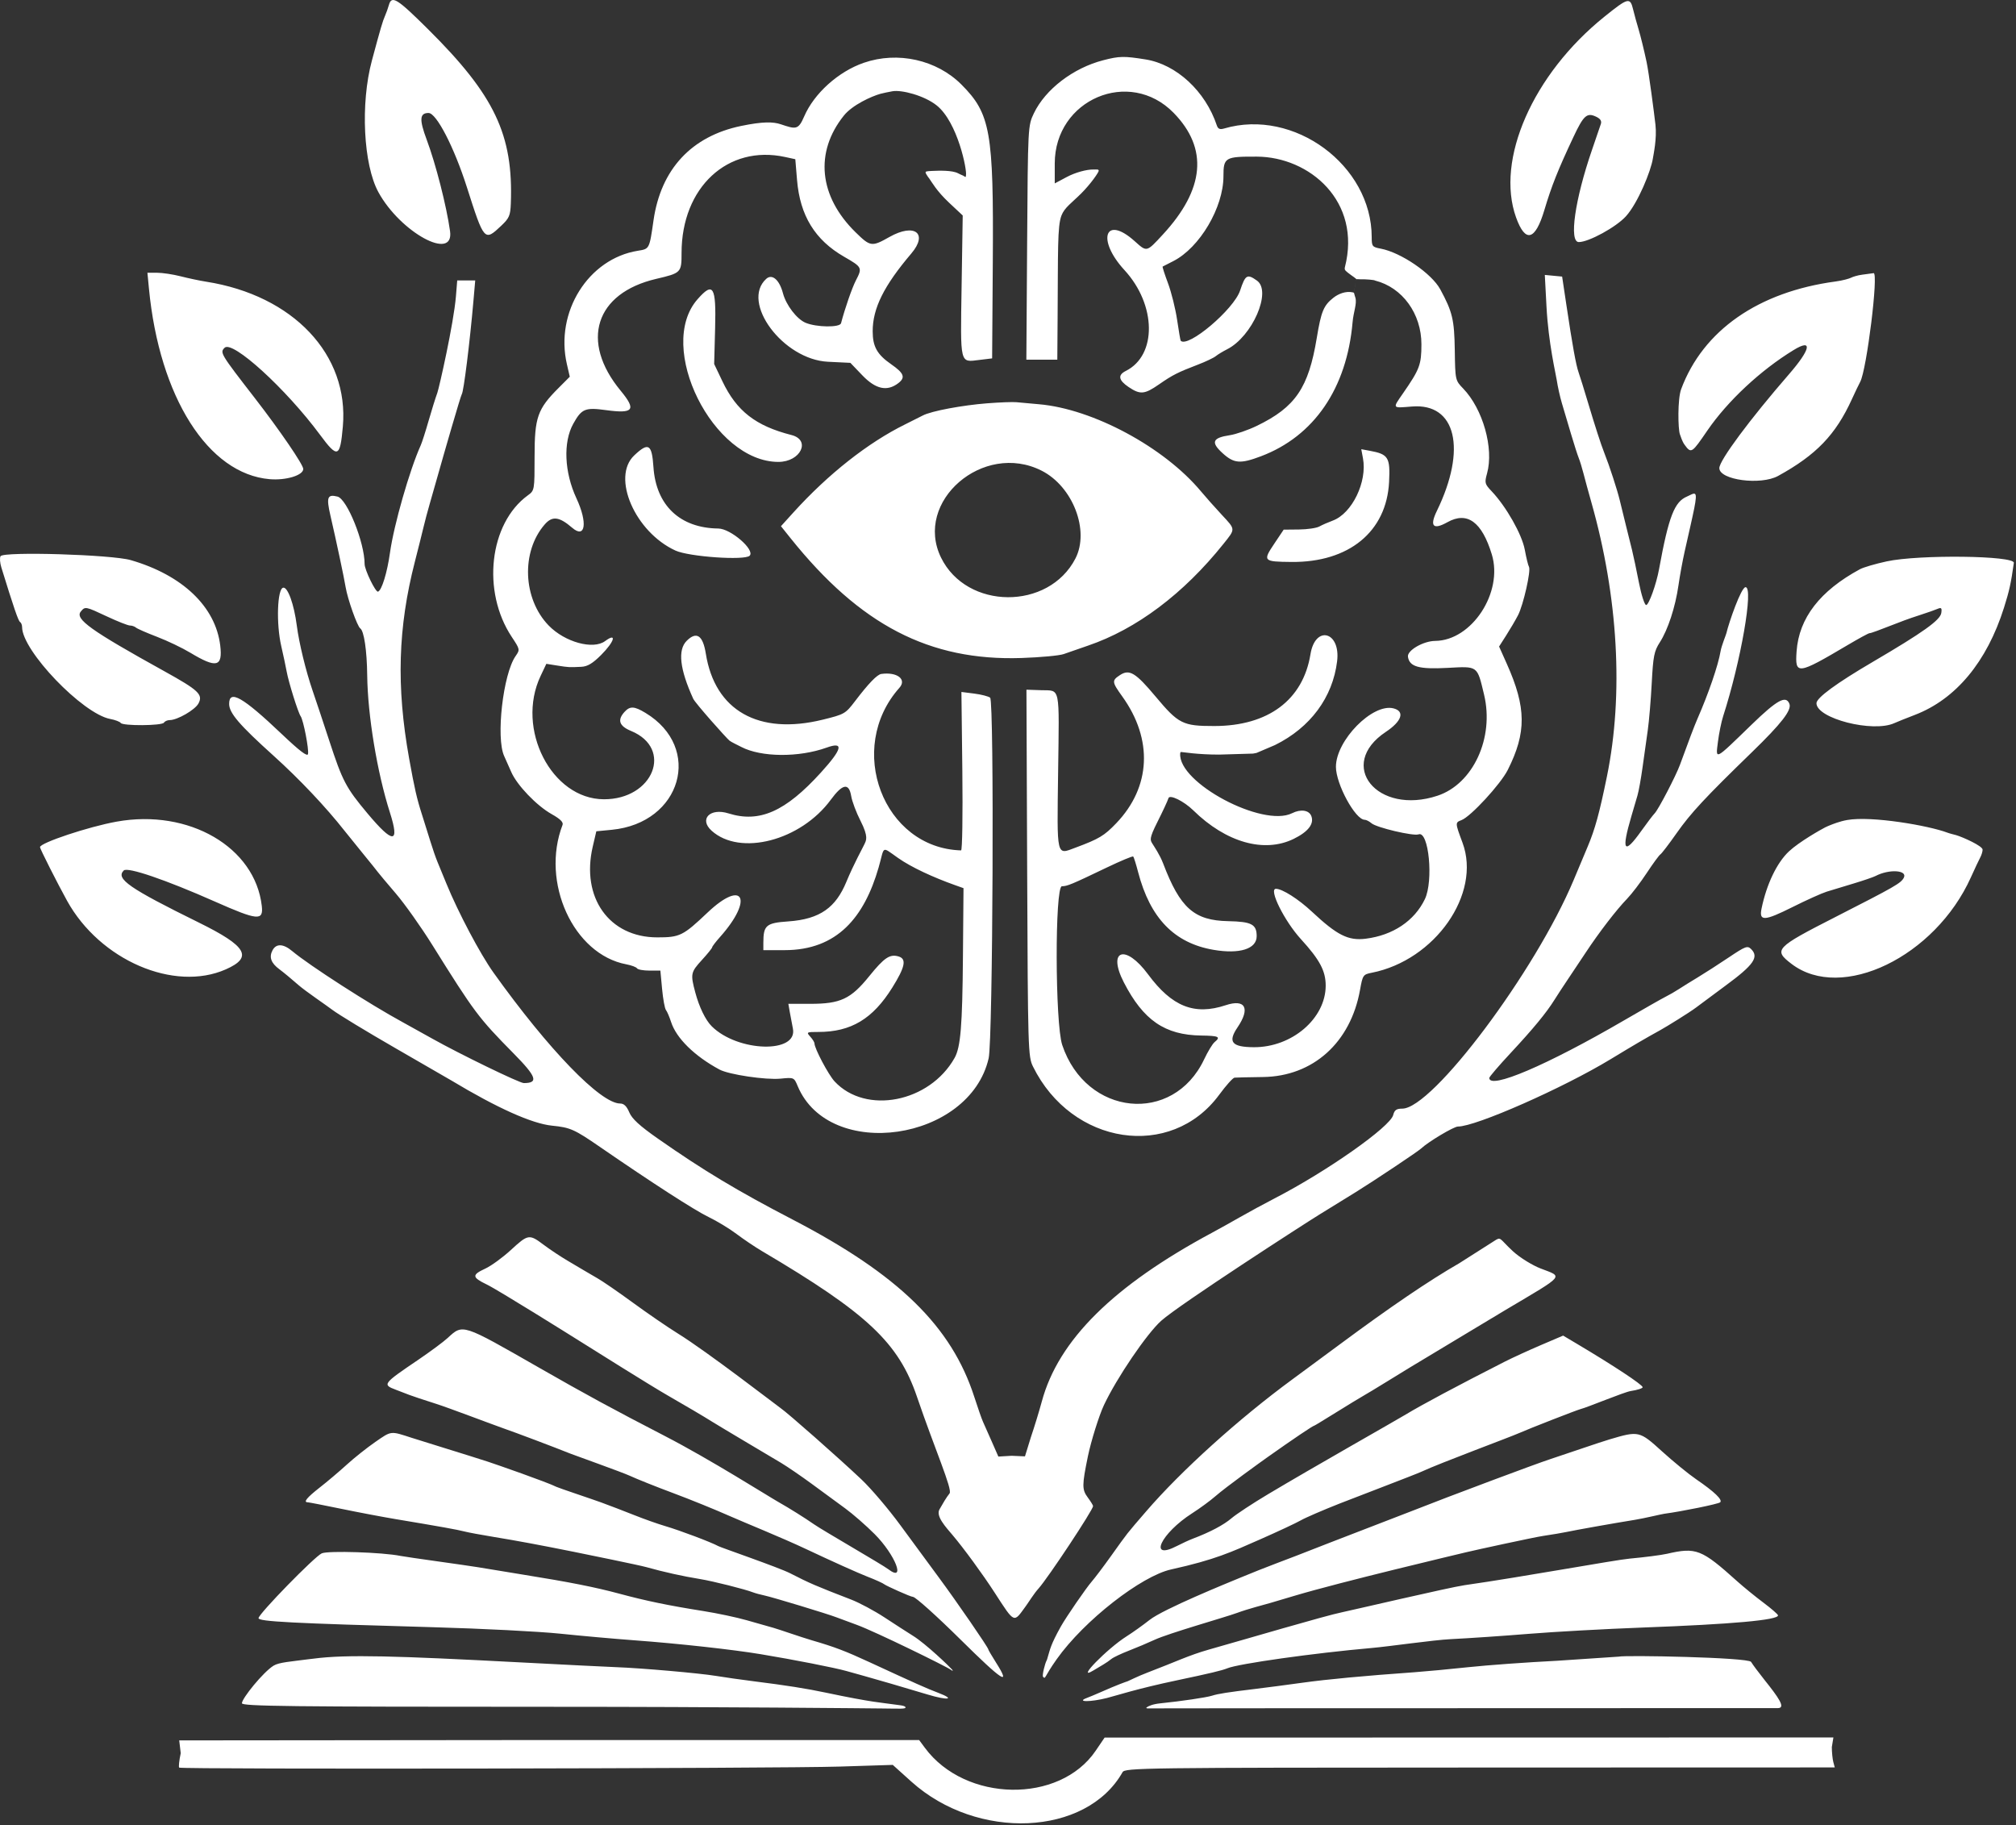 <svg xmlns="http://www.w3.org/2000/svg" width="285" height="258" viewBox="0 0 285 258" fill="none"><rect x="0" y="0" width="285" height="258" fill="#333333" stroke="none"/><path fill-rule="evenodd" clip-rule="evenodd" d="M54.979 0.704C54.854 1.151 54.607 1.842 54.43 2.24C54.097 2.988 53.812 3.958 52.574 8.563C50.938 14.644 51.367 23.281 53.498 27.173C56.617 32.87 64.23 37.008 63.623 32.676C63.123 29.113 61.607 23.181 60.315 19.727C59.254 16.893 59.32 15.971 60.583 15.971C61.7 15.971 64.188 20.785 65.999 26.45C68.447 34.114 68.482 34.152 70.852 31.918C71.991 30.843 72.15 30.474 72.215 28.756C72.578 19.054 69.927 13.473 60.522 4.137C56.122 -0.231 55.371 -0.695 54.979 0.704ZM226.797 2.373C216.704 10.497 211.392 22.587 214.329 30.748C215.638 34.385 217.036 34.019 218.323 29.702C219.344 26.28 220.233 24.045 222.443 19.346C223.862 16.332 224.333 15.9 225.585 16.471C226.23 16.764 226.454 17.087 226.313 17.517C226.2 17.859 225.632 19.521 225.051 21.211C222.637 28.224 221.782 34.219 223.195 34.219C224.604 34.219 228.479 32.099 229.856 30.575C231.567 28.681 233.401 24.141 233.665 22.403C233.752 21.833 234.253 19.588 234.03 17.625C233.84 15.964 233.111 10.334 232.773 8.744C232.435 7.154 231.937 5.122 231.668 4.227C231.398 3.333 231.044 2.045 230.88 1.364C230.45 -0.423 230.193 -0.36 226.797 2.373ZM155.967 8.514C151.721 9.608 147.781 12.622 146.155 16.022C145.32 17.769 145.314 17.861 145.205 34.31L145.095 50.841H147.283H149.471L149.512 45.15C149.583 35.472 149.466 31.99 150.06 30.461C150.5 29.328 151.495 28.696 152.87 27.324C154.18 26.015 155.325 24.368 155.325 24.137C155.325 23.892 154.992 23.971 154.548 23.963C153.629 23.945 152.024 24.374 150.823 25.014L149.109 25.926V23.111C149.109 14.058 159.666 9.559 165.912 15.95C170.835 20.988 170.319 26.752 164.367 33.18C162.061 35.671 162.147 35.651 160.402 34.087C156.221 30.334 154.987 33.859 158.968 38.184C163.49 43.098 163.581 50.229 159.15 52.438C157.991 53.016 158.12 53.747 159.551 54.711C161.184 55.811 161.799 55.758 163.833 54.347C165.76 53.01 166.497 52.636 169.345 51.545C170.438 51.127 171.576 50.587 171.874 50.345C172.172 50.104 172.884 49.672 173.456 49.385C177.031 47.591 179.826 41.185 177.697 39.668C176.312 38.682 176.055 38.833 175.313 41.067C174.425 43.742 167.957 49.213 166.916 48.171C166.869 48.125 166.641 46.796 166.408 45.218C166.175 43.641 165.596 41.313 165.122 40.045C164.646 38.778 164.305 37.714 164.362 37.682C164.42 37.649 165.094 37.304 165.861 36.915C169.598 35.016 172.958 29.332 172.958 24.909C172.958 22.253 173.181 22.123 177.681 22.142C185.111 22.174 192.525 28.445 190.123 37.787C190.101 37.874 190.066 38.096 190.203 38.238C190.619 38.671 191.517 39.221 191.652 39.369C191.682 39.402 191.754 39.43 191.745 39.477C191.634 40.056 191.5 40.878 191.369 41.233C191.353 41.277 191.348 41.317 191.333 41.345C191.329 41.351 191.326 41.346 191.32 41.349C191.31 41.351 191.227 41.326 191.196 41.32C190.248 41.127 189.231 41.52 188.516 42.08C187.12 43.173 186.772 44.009 186.151 47.77C184.986 54.831 183.128 57.558 177.686 60.194C176.447 60.794 174.72 61.391 173.847 61.522C171.409 61.888 171.148 62.515 172.804 64.032C174.438 65.528 175.325 65.605 178.256 64.499C185.769 61.666 190.403 54.887 191.213 45.546C191.338 44.099 191.846 42.951 191.616 42.098C191.553 41.868 191.463 41.656 191.433 41.462C191.421 41.379 191.351 41.4 191.345 41.357C191.344 41.353 191.332 41.354 191.333 41.348C191.334 41.34 191.334 41.348 191.334 41.348C191.357 41.267 191.391 41.175 191.418 41.079C191.438 41.008 191.46 40.938 191.476 40.867C191.578 40.392 191.674 39.833 191.748 39.477C191.758 39.431 191.78 39.477 191.8 39.471C191.882 39.446 192.048 39.48 192.24 39.478C193.158 39.464 194.29 39.561 194.402 39.663C198.254 40.633 200.948 44.343 200.945 48.673C200.943 51.556 200.705 52.19 198.341 55.604C196.83 57.784 196.771 57.697 199.608 57.465C205.838 56.955 207.391 63.462 203.13 72.219C202.073 74.391 202.596 74.951 204.623 73.818C207.42 72.254 209.496 73.764 210.899 78.383C212.528 83.746 208.071 90.549 202.896 90.598C201.211 90.613 198.912 91.946 199.04 92.833C199.244 94.253 200.575 94.63 204.627 94.412C208.979 94.178 208.809 94.053 209.803 98.203C211.262 104.294 208.261 110.807 203.224 112.481C194.698 115.313 188.881 108.128 195.919 103.456C198.186 101.951 198.638 100.547 196.988 100.133C194.037 99.392 188.862 104.655 188.859 108.398C188.857 110.833 191.602 115.884 192.927 115.884C193.142 115.884 193.574 116.106 193.889 116.377C194.601 116.992 199.821 118.221 200.543 117.944C201.981 117.392 202.673 124.515 201.433 127.103C199.958 130.178 196.91 132.216 193.067 132.696C190.604 133.004 189.033 132.214 185.461 128.873C183.56 127.094 181.273 125.641 180.378 125.641C179.308 125.641 181.569 130.196 183.911 132.759C186.57 135.669 187.412 137.249 187.412 139.325C187.412 143.973 182.635 148.065 177.246 148.033C174.135 148.015 173.544 147.295 174.946 145.231C176.78 142.533 176.055 141.174 173.276 142.097C168.858 143.565 165.678 142.3 162.3 137.733C159.09 133.391 156.502 134.255 158.879 138.874C161.63 144.217 164.672 146.31 169.797 146.383C172.319 146.419 172.61 146.562 171.703 147.315C171.409 147.558 170.744 148.655 170.226 149.752C165.837 159.029 153.535 157.783 150.166 147.721C149.15 144.684 149.111 125.28 150.121 125.28C150.869 125.28 151.497 125.018 156.44 122.647C158.423 121.697 160.117 120.989 160.204 121.077C160.29 121.164 160.603 122.158 160.897 123.288C162.597 129.796 166.016 133.319 171.551 134.268C175.249 134.902 177.656 134.143 177.656 132.339C177.656 130.661 176.933 130.28 173.635 130.216C168.817 130.124 166.833 128.366 164.435 122.064C163.952 120.792 163.148 119.652 162.927 119.281C162.613 118.752 162.394 118.627 163.633 116.173C164.365 114.722 165.067 113.215 165.188 112.823C165.357 112.276 167.349 113.235 168.694 114.552C173.322 119.091 178.717 120.623 182.887 118.583C184.937 117.58 185.803 116.46 185.382 115.36C185.057 114.514 183.889 114.341 182.657 114.956C178.526 117.016 166.51 110.657 166.844 106.509C166.865 106.256 166.959 106.309 167.025 106.309C167.26 106.31 169.242 106.67 172.345 106.67L177.137 106.528L177.632 106.434L180.251 105.317C185.246 102.848 188.402 98.588 189.027 93.474C189.54 89.266 185.938 88.316 185.26 92.481C184.207 98.947 179.286 102.624 171.671 102.631C167.196 102.636 166.608 102.339 163.336 98.43C160.537 95.087 159.66 94.559 158.338 95.425C157.157 96.2 157.176 96.392 158.655 98.45C163.021 104.527 162.707 111.242 157.817 116.358C156.106 118.147 155.381 118.582 152.034 119.828C149.307 120.843 149.424 121.349 149.584 109.197C149.749 96.727 149.94 97.658 147.199 97.566L145.107 97.496L145.211 123.402C145.311 148.329 145.342 149.364 146.027 150.755C151.513 161.902 165.549 164.027 172.366 154.743C173.32 153.444 174.29 152.362 174.523 152.337C174.755 152.314 176.572 152.273 178.559 152.247C185.619 152.155 190.935 147.379 192.267 139.928C192.641 137.839 192.703 137.749 193.918 137.509C202.875 135.742 209.437 126.351 206.758 119.137C205.7 116.287 205.7 116.282 206.614 115.93C207.924 115.426 212.135 110.856 213.152 108.835C215.814 103.545 215.781 100.021 213.017 93.838L211.924 91.394L212.931 89.817C213.486 88.95 214.236 87.672 214.599 86.976C215.349 85.541 216.46 80.627 216.148 80.123C216.035 79.941 215.768 78.852 215.557 77.705C215.156 75.537 212.923 71.599 210.87 69.441C209.896 68.416 209.855 68.256 210.226 66.912C211.205 63.37 209.638 57.817 206.844 54.919C205.73 53.764 205.724 53.734 205.661 49.499C205.596 45.188 205.333 44.082 203.611 40.904C202.39 38.653 198.045 35.684 195.185 35.147C193.998 34.925 193.917 34.821 193.917 33.53C193.917 23.361 182.924 15.265 173.053 18.165C172.453 18.341 172.187 18.228 172.021 17.728C170.41 12.89 166.308 9.095 161.937 8.399C158.885 7.912 158.254 7.924 155.967 8.514ZM122.116 8.875C118.51 10.121 115.085 13.206 113.68 16.473C112.85 18.402 112.49 18.273 110.378 17.567C109.307 17.21 107.87 17.164 104.782 17.802C97.759 19.253 93.427 23.917 92.387 31.148C91.802 35.223 91.822 35.184 90.179 35.447C83.169 36.568 78.441 44.118 80.14 51.478L80.55 53.254L78.958 54.849C75.983 57.826 75.574 58.992 75.573 64.513C75.571 69.314 75.567 69.334 74.608 70.032C69.165 73.998 68.077 83.599 72.344 90.032C73.512 91.791 73.521 91.837 72.889 92.742C71.114 95.286 70.085 104.31 71.279 106.887C71.499 107.364 71.948 108.372 72.275 109.128C73.084 110.994 75.866 113.896 77.989 115.086C79.199 115.764 79.671 116.231 79.527 116.607C76.406 124.724 81.066 134.914 88.54 136.316C89.263 136.452 89.944 136.707 90.054 136.883C90.163 137.06 90.951 137.204 91.805 137.204H93.357L93.599 139.797C93.731 141.223 93.977 142.565 94.145 142.778C94.313 142.992 94.64 143.753 94.871 144.469C95.607 146.758 98.174 149.281 101.709 151.189C103.031 151.904 108.267 152.683 110.353 152.477C112.234 152.29 112.254 152.3 112.766 153.526C117.231 164.21 137.08 161.322 139.765 149.598C140.366 146.97 140.564 99.089 139.975 98.624C139.732 98.431 138.719 98.171 137.725 98.045L135.915 97.815L136.045 109.018C136.116 115.18 136.036 120.217 135.867 120.212C124.865 119.896 119.516 105.796 127.146 97.231C128.22 96.025 126.829 94.96 124.587 95.269C123.998 95.351 122.776 96.618 120.877 99.115C119.521 100.898 119.379 100.98 116.299 101.735C107.244 103.955 101.062 100.46 99.781 92.397C99.368 89.803 98.465 89.2 97.075 90.59C95.787 91.878 96.094 94.594 98.001 98.775C98.286 99.401 102.708 104.366 103.133 104.701C103.398 104.909 104.224 105.291 104.791 105.586C107.605 107.054 112.923 107.096 116.859 105.683C119.337 104.792 119.095 105.852 116.055 109.201C111.035 114.73 107.359 116.356 102.988 114.981C100.382 114.162 98.789 115.792 100.598 117.428C104.626 121.072 113.198 118.842 117.454 113.044C119.116 110.78 120.015 110.623 120.335 112.542C120.459 113.287 121.049 114.855 121.646 116.025C122.824 118.338 122.454 118.787 122.183 119.375C121.945 119.893 120.706 122.106 119.648 124.662C118.171 128.229 115.987 129.938 111.438 130.25C108.307 130.464 107.915 130.799 107.915 133.253V134.313H110.921C118.387 134.313 122.185 129.624 124.205 122.644C125.091 119.582 124.521 119.566 126.939 121.269C128.856 122.621 131.978 124.042 134.981 125.112L136.21 125.55L136.13 135.209C136.049 145.032 135.802 148.03 134.951 149.546C131.41 155.847 122.391 157.611 117.983 152.866C117.111 151.927 115.142 148.205 115.142 147.496C115.142 147.332 114.873 146.901 114.544 146.537C113.972 145.905 114.024 145.877 115.695 145.877C120.313 145.877 123.383 144.033 126.146 139.6C127.945 136.713 128.185 135.572 127.067 135.217C125.819 134.821 125.017 135.351 122.9 137.972C120.273 141.223 118.828 141.902 114.531 141.902H111.449L111.653 143.076C111.765 143.722 111.962 144.764 112.09 145.392C112.822 148.963 104.309 148.734 100.623 145.082C99.739 144.207 98.844 142.366 98.287 140.276C97.595 137.676 97.645 137.433 99.233 135.699C100.022 134.837 100.673 134.032 100.678 133.91C100.684 133.788 101.18 133.138 101.78 132.465C106.575 127.091 105.1 124.189 100.021 129.004C96.555 132.29 96.115 132.507 92.917 132.507C86.12 132.507 82.116 126.876 83.796 119.679L84.302 117.511L86.496 117.298C96.34 116.343 99.404 105.696 91.251 100.775C89.657 99.812 89.055 99.786 88.278 100.645C87.241 101.792 87.536 102.635 89.216 103.329C95.231 105.814 92.352 113.016 85.357 112.985C77.968 112.954 72.882 103.033 76.422 95.557L77.236 93.839L78.753 94.079C80.41 94.341 80.452 94.343 82.179 94.26C83.057 94.218 83.78 93.786 84.98 92.587C86.873 90.693 87.255 89.358 85.541 90.625C83.848 91.876 79.854 90.776 77.572 88.429C73.907 84.659 73.646 77.987 77.013 74.127C78.079 72.905 79.055 73.026 80.891 74.606C82.764 76.22 83.098 73.892 81.488 70.436C79.775 66.76 79.594 62.497 81.043 59.901C82.231 57.771 82.71 57.572 85.692 57.978C89.579 58.506 89.991 57.952 87.739 55.228C81.976 48.256 84.141 41.441 92.761 39.423C96.301 38.594 96.352 38.542 96.352 35.763C96.352 26.483 102.88 20.429 110.987 22.192L112.432 22.506L112.678 25.453C113.096 30.476 115.213 33.925 119.329 36.292C121.889 37.765 121.928 37.843 120.994 39.645C120.456 40.683 119.435 43.626 118.897 45.692C118.733 46.317 115.436 46.277 113.888 45.63C112.642 45.108 111.127 43.131 110.684 41.446C110.186 39.552 109.155 38.664 108.325 39.416C104.67 42.723 110.702 50.83 117.047 51.138L120.217 51.292L121.905 53.054C123.794 55.025 125.414 55.377 126.995 54.161C128.033 53.362 127.802 52.752 125.985 51.491C123.997 50.112 123.37 48.995 123.37 46.827C123.37 43.584 124.952 40.398 128.835 35.83C131.253 32.983 129.288 31.497 125.746 33.496C123.237 34.913 123.048 34.887 120.954 32.837C115.76 27.752 115.138 21.517 119.304 16.33C120.506 14.834 123.199 13.615 124.463 13.261C124.825 13.16 125.592 13.006 126.158 12.901C127.426 12.666 130.654 13.494 132.417 14.9C135.392 17.275 136.749 24.109 136.554 24.8C136.544 24.821 136.558 25.004 136.49 25.017C136.457 25.023 136.168 24.83 136.141 24.819C135.959 24.747 135.639 24.603 135.44 24.496C134.611 24.053 132.743 24.12 131.799 24.161C131.553 24.172 130.96 24.188 130.874 24.292C130.765 24.422 131.046 24.773 131.208 25.029C131.249 25.094 131.302 25.139 131.335 25.186C131.752 25.771 132.386 26.98 134.202 28.683L136.098 30.459L135.941 40.444C135.765 51.663 135.659 51.22 138.449 50.88L140.256 50.661L140.351 36.974C140.478 18.619 140.028 16.076 135.924 11.959C132.426 8.45 126.912 7.217 122.116 8.875ZM21.058 40.814C22.536 56.144 29.427 67.007 38.137 67.738C40.435 67.931 42.872 67.188 42.872 66.295C42.872 65.684 39.577 60.862 36.03 56.282C31.145 49.977 31.067 49.845 31.751 49.161C32.856 48.055 40.431 54.962 45.234 61.453C47.733 64.833 48.078 64.71 48.468 60.297C49.367 50.139 41.454 41.755 29.141 39.819C28.247 39.679 26.627 39.337 25.542 39.059C24.457 38.782 22.955 38.556 22.205 38.556H20.841L21.058 40.814ZM263.298 38.824C262.602 38.907 261.895 39.142 261.672 39.262C261.449 39.382 260.495 39.658 259.502 39.79C248.575 41.256 240.759 46.702 237.664 55.01C237.143 56.406 237.213 60.675 237.489 61.4C237.598 61.683 237.79 62.372 238.139 62.856C239.097 64.187 239.186 64.04 241.371 60.855C244.243 56.671 248.91 52.32 253.582 49.471C256.288 47.821 255.984 49.359 252.904 52.907C247.369 59.283 243.06 65.088 243.06 66.17C243.06 67.854 248.908 68.633 251.371 67.277C256.763 64.311 259.501 61.464 261.794 56.442C262.247 55.449 262.777 54.343 262.972 53.984C263.898 52.279 265.599 38.474 264.865 38.613C264.698 38.645 263.992 38.74 263.298 38.824ZM218.625 43.317C218.9 48.54 219.943 52.838 220.076 53.732C220.208 54.627 220.533 56.09 220.799 56.984C221.065 57.879 221.644 59.83 222.086 61.321C222.528 62.811 223.023 64.356 223.187 64.753C223.351 65.151 223.651 66.126 223.854 66.921C224.056 67.716 224.566 69.586 224.989 71.077C228.763 84.408 229.54 98.152 227.174 109.741C226.11 114.948 225.488 117.216 224.448 119.679C224.197 120.275 223.309 122.389 222.477 124.376C217.053 137.322 202.516 156.717 198.235 156.717C197.415 156.717 197.133 156.916 196.957 157.619C196.537 159.287 187.624 165.56 180.272 169.36C178.734 170.156 176.5 171.366 175.307 172.051C174.115 172.735 172.326 173.731 171.332 174.265C157.392 181.747 149.625 189.444 147.286 198.092C146.91 199.483 146.213 201.759 145.738 203.151L144.899 205.871L143.005 205.789L141.137 205.9L140.216 203.802C139.71 202.649 139.147 201.38 138.964 200.982C138.783 200.585 138.231 199.009 137.739 197.48C134.525 187.498 127.04 180.185 112.071 172.407C104.223 168.33 99.427 165.448 93.007 160.955C90.425 159.148 89.341 158.153 88.96 157.241C88.599 156.376 88.204 155.994 87.674 155.994C84.913 155.994 77.57 148.408 69.766 137.493C67.886 134.863 64.784 129.001 63.112 124.918C62.665 123.825 62.096 122.443 61.849 121.847C61.6 121.25 61.149 119.95 60.847 118.956C60.543 117.962 60.008 116.255 59.658 115.162C58.922 112.871 58.604 111.475 57.837 107.212C56.011 97.048 56.256 88.711 58.653 79.388C59.138 77.5 59.688 75.305 59.875 74.51C60.061 73.715 60.461 72.212 60.764 71.17C61.067 70.127 61.578 68.339 61.898 67.195C62.7 64.336 65.13 55.918 65.284 55.72C65.55 55.374 66.42 48.392 66.938 42.44L67.182 39.639H65.91H64.637L64.453 41.898C64.142 45.712 62.079 54.843 61.823 55.539C61.567 56.234 61.008 58.023 60.581 59.514C60.154 61.004 59.658 62.549 59.478 62.947C57.918 66.399 55.682 74.204 55.136 78.101C54.737 80.953 53.968 83.459 53.44 83.635C53.095 83.749 51.545 80.556 51.545 79.732C51.545 76.687 49.072 70.538 47.71 70.196C46.28 69.837 46.114 70.286 46.713 72.884C47.54 76.464 48.629 81.589 48.862 83.002C49.14 84.684 50.509 88.544 50.929 88.829C51.463 89.192 51.872 91.95 51.912 95.468C51.979 101.12 53.314 109.192 55.121 114.854C56.537 119.292 55.594 119.334 51.958 114.993C48.905 111.349 48.419 110.424 46.541 104.683C45.729 102.198 44.673 99.027 44.194 97.636C43.231 94.833 42.279 90.912 41.956 88.422C41.567 85.411 40.681 82.953 40.032 83.076C39.196 83.236 39.031 88.162 39.756 91.313C40.053 92.604 40.399 94.231 40.525 94.926C40.803 96.463 42.146 100.749 42.505 101.25C42.887 101.783 43.691 105.921 43.542 106.592C43.452 106.998 42.344 106.152 39.801 103.736C34.323 98.531 32.393 97.428 32.393 99.503C32.393 100.787 33.831 102.467 38.672 106.83C42.336 110.134 46.081 114.095 48.741 117.482C49.19 118.053 50.37 119.512 51.363 120.726C52.356 121.938 53.285 123.093 53.427 123.292C53.569 123.491 54.707 124.847 55.958 126.306C57.207 127.765 59.531 131.041 61.12 133.589C67.066 143.113 67.648 143.888 72.624 148.931C75.859 152.209 76.164 153.104 74.047 153.104C73.441 153.104 65.004 149.008 61.12 146.828C59.531 145.936 57.66 144.897 56.965 144.52C52.276 141.974 43.736 136.48 41.309 134.446C40.055 133.395 39.05 133.353 38.529 134.327C38.007 135.302 38.314 136.146 39.509 137.025C40.048 137.422 41.267 138.43 42.217 139.267C43.168 140.102 46.164 142.127 46.985 142.754C47.806 143.38 51.81 145.812 55.883 148.158C59.956 150.504 63.532 152.57 63.831 152.749C70.292 156.635 75.215 158.843 78.05 159.125C80.622 159.382 81.202 159.64 84.821 162.135C92.158 167.189 98.195 171.084 100.146 172.024C101.339 172.597 103.127 173.682 104.121 174.432C105.115 175.183 106.741 176.278 107.735 176.864C122.612 185.649 127.024 189.796 129.632 197.448C132.165 204.88 134.676 210.546 134.242 211.104C133.74 211.748 133.329 212.458 132.813 213.368C132.27 214.325 133.676 215.833 134.686 217.026C136.235 218.855 138.918 222.517 140.617 225.143C143.511 229.616 143.284 229.416 145.027 227.026C145.461 226.431 146.143 225.303 146.815 224.554C148.167 223.045 154.529 213.435 154.529 212.9C154.529 212.789 154.185 212.232 153.765 211.664C152.952 210.564 152.956 209.947 153.796 205.861C154.237 203.721 155.371 200.097 156.059 198.634C157.867 194.786 162.128 188.515 164.165 186.699C166.779 184.369 184.545 172.906 186.484 171.713C188.422 170.521 190.767 169.074 191.692 168.5C194.394 166.822 200.439 162.788 200.901 162.354C201.919 161.399 205.525 159.246 206.107 159.248C208.623 159.256 220.968 153.81 227.702 149.722C231.059 147.685 232.502 146.84 234.749 145.598C235.644 145.103 238.825 143.137 239.751 142.439C240.677 141.741 242.573 140.333 243.964 139.31C247.908 136.409 248.689 135.296 247.567 134.174C247.04 133.647 246.771 133.746 244.394 135.341C242.965 136.301 241.009 137.559 240.048 138.138C239.085 138.717 237.866 139.474 237.337 139.82C236.808 140.165 235.969 140.65 235.472 140.895C234.975 141.142 232.292 142.667 229.51 144.286C218.685 150.582 210.539 154.057 210.539 152.378C210.539 152.221 211.88 150.653 213.52 148.894C216.732 145.447 218.608 143.173 219.753 141.336C220.151 140.699 220.955 139.468 221.54 138.601C222.125 137.733 223.303 135.966 224.158 134.675C226.092 131.75 228.509 128.609 230.039 127.028C230.681 126.364 231.925 124.732 232.803 123.4C233.681 122.068 234.548 120.887 234.728 120.775C234.909 120.663 235.941 119.315 237.021 117.777C239.018 114.935 241.044 112.755 247.668 106.328C251.846 102.273 253.31 100.387 252.969 99.499C252.488 98.244 251.232 98.934 247.615 102.441C242.301 107.592 242.538 107.471 242.863 104.861C243.012 103.67 243.342 102.045 243.599 101.25C246.11 93.47 247.929 83.002 246.769 83.002C246.145 83.002 244.413 87.994 244.062 89.497C243.996 89.781 243.373 91.254 243.236 92.061C242.902 94.043 241.545 98.003 239.965 101.611C239.545 102.57 238.732 104.708 237.493 108.115C236.927 109.669 234.449 114.427 233.926 114.963C233.683 115.212 232.834 116.33 232.039 117.445C229.567 120.918 229.175 120.329 230.638 115.342C230.93 114.349 231.312 113.048 231.487 112.452C231.663 111.855 231.986 110.067 232.205 108.477C232.425 106.887 232.756 104.529 232.942 103.237C233.127 101.945 233.381 98.937 233.505 96.552C233.704 92.763 233.847 92.04 234.636 90.818C235.794 89.026 236.845 85.816 237.286 82.724C237.477 81.386 237.871 79.234 238.162 77.943C239.463 72.165 239.978 70.18 239.637 69.834C239.457 69.65 238.923 70.002 238.459 70.203C236.746 70.946 235.915 72.889 234.536 80.472C234.153 82.576 233.092 85.525 232.718 85.528C232.494 85.529 232.035 84.108 231.696 82.369C231.357 80.63 230.919 78.557 230.722 77.762C230.525 76.967 230.141 75.422 229.869 74.329C229.597 73.236 229.199 71.61 228.984 70.716C228.626 69.229 227.511 65.808 226.802 64.031C226.329 62.841 225.49 60.251 224.461 56.804C223.928 55.015 223.345 53.145 223.167 52.648C222.8 51.626 222.298 48.856 221.433 43.072L220.837 39.097L219.613 38.981L218.389 38.864L218.625 43.317ZM98.603 42.31C92.699 49.035 100.791 65.295 110.043 65.295C113.181 65.295 114.682 62.207 111.888 61.495C106.823 60.202 104.138 58.114 102.127 53.899L100.961 51.455L101.096 46.361C101.252 40.462 100.829 39.775 98.603 42.31ZM139.533 57.013C136.181 57.273 131.64 58.085 130.414 58.755C130.138 58.906 128.964 59.494 127.97 59.983C122.692 62.587 117.077 67.014 112.14 72.466L110.403 74.384L111.756 76.074C121.598 88.362 131.403 93.449 144.412 93.015C147.095 92.925 149.778 92.675 150.374 92.46C150.97 92.244 152.515 91.708 153.807 91.268C160.664 88.934 167.31 83.943 172.958 76.884C174.681 74.731 174.69 74.886 172.723 72.772C171.76 71.736 170.435 70.246 169.781 69.461C164.58 63.22 154.491 57.795 146.875 57.144C145.619 57.037 144.186 56.907 143.689 56.855C143.192 56.803 141.322 56.874 139.533 57.013ZM89.663 64.373C86.406 67.445 89.77 75.209 95.493 77.829C97.407 78.705 105.281 79.252 105.976 78.557C106.784 77.749 103.308 74.73 101.546 74.711C96.13 74.651 92.739 71.437 92.377 66.022C92.159 62.765 91.678 62.472 89.663 64.373ZM192.681 64.782C193.305 68.107 191.142 72.577 188.421 73.587C187.766 73.83 186.906 74.208 186.509 74.428C186.111 74.648 184.815 74.838 183.629 74.85L181.472 74.871L180.141 76.859C178.497 79.314 178.579 79.4 182.577 79.438C190.698 79.514 196.017 75.156 196.373 68.132C196.549 64.644 196.277 64.206 193.63 63.719L192.441 63.5L192.681 64.782ZM147.253 66.535C151.67 68.773 154.067 75.001 152.032 78.951C148.241 86.307 136.657 86.228 133.033 78.821C129.149 70.883 139.014 62.36 147.253 66.535ZM0.079 78.622C-0.06 78.847 -0.011 79.559 0.188 80.203C1.959 85.944 2.585 87.77 2.834 87.924C2.994 88.022 3.124 88.35 3.124 88.651C3.124 91.985 11.678 100.901 15.579 101.633C16.285 101.766 16.952 102.018 17.061 102.194C17.335 102.636 22.903 102.599 23.179 102.153C23.302 101.954 23.666 101.792 23.989 101.792C25.072 101.792 27.573 100.348 28.057 99.443C28.732 98.182 28.088 97.574 23.214 94.875C12.811 89.114 10.552 87.499 11.426 86.445C12.041 85.704 12.062 85.708 15.155 87.157C16.64 87.853 18.085 88.422 18.367 88.422C18.648 88.422 19.033 88.555 19.222 88.718C19.411 88.881 20.756 89.469 22.211 90.025C23.667 90.581 25.781 91.593 26.909 92.273C30.605 94.501 31.5 94.284 31.134 91.248C30.471 85.756 25.797 81.298 18.481 79.177C15.784 78.395 0.504 77.934 0.079 78.622ZM266.729 79.355C265.139 79.698 263.431 80.198 262.935 80.467C257.289 83.519 254.318 87.369 253.982 92.07C253.741 95.442 254.084 95.399 261.229 91.17C262.775 90.255 264.153 89.506 264.293 89.506C264.513 89.506 265.297 89.218 269.258 87.684C269.656 87.53 270.713 87.169 271.607 86.881C272.501 86.593 273.532 86.23 273.897 86.074C274.449 85.839 274.54 85.936 274.439 86.647C274.295 87.659 271.864 89.395 264.745 93.569C259.608 96.58 256.792 98.647 256.792 99.404C256.792 101.561 264.752 103.603 267.792 102.225C268.201 102.04 269.511 101.514 270.704 101.057C276.5 98.836 280.892 93.55 283.306 85.892C284.061 83.497 284.292 82.444 284.695 79.569C284.841 78.532 271.282 78.371 266.729 79.355ZM261.137 115.916C260.049 116.107 259.07 116.516 258.806 116.616C258.542 116.716 258.234 116.85 258.002 116.968C257.466 117.242 254.374 118.976 252.906 120.349C251.198 121.946 249.739 124.99 249.027 128.441C248.653 130.254 249.422 130.216 253.399 128.227C255.364 127.243 257.541 126.262 258.237 126.046C258.933 125.831 260.64 125.312 262.031 124.895C263.422 124.476 264.825 123.997 265.149 123.829C267.094 122.815 269.738 122.997 269.127 124.102C268.704 124.868 267.868 125.345 259.502 129.612C250.947 133.975 250.668 134.273 253.274 136.261C260.336 141.647 273.565 135.257 278.625 124.015C279.162 122.822 279.754 121.564 279.941 121.219C280.127 120.874 280.279 120.374 280.279 120.109C280.279 119.581 277.454 118.321 276.531 118.053C276.264 117.975 275.678 117.846 275.306 117.705C272.692 116.712 264.606 115.307 261.137 115.916ZM16.494 116.146C12.537 116.856 5.653 119.147 5.653 119.753C5.653 119.988 8.104 124.84 9.479 127.328C14.121 135.729 24.605 140.26 31.923 137.029C35.801 135.316 34.903 133.76 28.107 130.412C18.249 125.555 16.325 124.22 17.493 123.052C18.025 122.52 23.388 124.35 30.406 127.457C36.428 130.123 37.251 130.2 37.011 128.08C36.07 119.755 26.706 114.309 16.494 116.146ZM72.212 176.707C71.062 177.764 69.441 178.943 68.611 179.327C66.681 180.218 66.71 180.56 68.806 181.572C70.424 182.352 80.831 188.872 81.956 189.579C83.74 190.7 92.08 195.939 94.43 197.283C96.778 198.626 99.595 200.29 100.688 200.981C101.781 201.67 109.55 206.27 110.445 206.807C111.339 207.345 113.29 208.681 114.781 209.776C116.272 210.871 118.385 212.421 119.478 213.22C120.572 214.019 122.447 215.658 123.647 216.861C126.576 219.802 128.109 223.749 125.574 221.823C124.693 221.154 116.313 216.341 115.051 215.459C113.79 214.577 111.546 213.173 110.065 212.338C108.585 211.502 100.474 206.345 94.003 203.001C86.582 199.165 82.843 197.134 76.208 193.335C65.252 187.064 65.466 187.133 63.282 189.14C62.683 189.691 60.813 191.077 59.127 192.22C54.099 195.628 54.025 195.727 55.971 196.458C56.617 196.701 57.471 197.029 57.868 197.187C58.266 197.345 59.973 197.912 61.662 198.448C63.352 198.982 69.766 201.42 71.058 201.87C73.075 202.575 78.119 204.479 80.701 205.509C81.136 205.683 87.972 208.125 88.992 208.597C90.013 209.069 92.777 210.174 95.135 211.052C97.494 211.93 101.111 213.398 103.174 214.314C105.237 215.23 110.477 217.335 113.992 218.994C117.506 220.653 121.358 222.385 122.55 222.845C123.742 223.304 124.873 223.817 125.061 223.984C125.25 224.152 128.725 225.735 129.068 225.735C129.41 225.735 132.433 228.449 135.786 231.765C141.742 237.657 142.99 238.464 140.798 235.007C140.202 234.068 139.714 233.233 139.714 233.153C139.714 232.899 135.234 226.388 132.74 223.018C131.419 221.233 128.969 217.903 127.295 215.617C125.622 213.332 123.133 210.405 121.762 209.113C118.462 206 111.357 199.734 110.345 199.044C109.903 198.742 99.978 191.07 95.81 188.491C94.419 187.631 91.573 185.679 89.486 184.155C87.4 182.63 85.142 181.077 84.471 180.703C83.799 180.33 81.266 178.815 80.272 178.232C79.278 177.648 77.751 176.635 76.877 175.978C74.81 174.424 74.673 174.445 72.212 176.707ZM206.29 178.572C201.983 181.053 196.584 184.719 189.4 190.044C187.214 191.664 184.193 193.894 182.687 194.998C175.143 200.533 166.984 207.897 162.045 213.63C159.158 216.979 159.542 216.492 157.066 219.955C156.001 221.445 154.774 223.07 154.34 223.567C153.548 224.471 150.723 228.581 149.978 229.908C148.478 232.586 148.442 233.226 148.172 234.063C148.068 234.385 148.047 234.567 147.956 234.731C147.728 235.141 147.293 236.867 147.456 237.031C147.835 237.41 147.537 237.155 149.372 234.564C153.287 229.034 161.386 222.778 165.551 221.858C171.798 220.477 174.073 219.398 178.102 217.624C180.633 216.511 183.234 215.294 183.884 214.921C184.532 214.548 187.015 213.473 189.4 212.534C191.785 211.594 200.079 208.446 200.963 208.034C203.595 206.807 213.51 203.14 214.787 202.567C216.065 201.993 222.9 199.326 223.441 199.189C224.419 198.944 229.617 196.774 230.54 196.635C231.465 196.497 232.22 196.255 232.22 196.098C232.22 195.753 228.091 193.026 222.895 189.94L220.978 188.801L217.836 190.142C216.108 190.88 213.8 191.938 212.707 192.494C206.014 195.902 200.995 198.58 198.73 199.953C197.303 200.817 185.826 207.303 179.282 211.209C177.096 212.513 174.761 214.05 174.093 214.623C172.992 215.568 171.053 216.591 168.622 217.51C168.125 217.698 167.117 218.161 166.383 218.54C162.265 220.666 164.094 216.757 168.551 213.905C169.626 213.218 171.098 212.137 171.823 211.504C173.312 210.201 178.286 206.624 179.153 206.011C182.8 203.429 185.625 201.524 185.809 201.524C185.917 201.524 191.71 197.881 192.685 197.342C193.661 196.803 198.641 193.708 199.337 193.293C204.043 190.477 210.701 186.441 212.888 185.143C221.387 180.098 221.005 180.555 217.765 179.301C216.738 178.904 214.941 177.854 213.866 176.862C211.879 175.028 212.257 174.757 211.172 175.465M53.078 203.821C51.885 204.645 50.062 206.093 49.026 207.04C47.991 207.985 46.264 209.447 45.188 210.286C43.373 211.705 42.839 212.365 43.509 212.365C43.66 212.365 45.767 212.775 48.192 213.276C50.618 213.778 54.112 214.44 55.958 214.748C62.201 215.789 64.73 216.243 65.637 216.485C66.134 216.618 68.004 216.967 69.793 217.259C73.103 217.802 76.317 218.4 81.175 219.377C82.666 219.677 90.338 221.24 91.383 221.532C93.823 222.218 96.54 222.821 98.954 223.213C100.777 223.508 105.314 224.648 106.47 225.101C106.768 225.217 107.5 225.416 108.096 225.543C109.228 225.782 116.959 228.127 118.214 228.611C118.611 228.765 119.912 229.246 121.105 229.681C123.774 230.655 133.906 235.635 134.411 236.033C134.666 236.235 134.784 236.222 134.592 236.002C134.202 235.555 130.888 232.378 129.12 231.271C128.289 230.75 126.446 229.561 125.024 228.628C123.603 227.695 121.489 226.564 120.327 226.116C115.331 224.187 114.454 223.809 111.709 222.401C110.12 221.585 101.919 218.764 101.546 218.559C100.546 218.007 96.105 216.334 94.016 215.721C93.015 215.427 91.058 214.734 89.667 214.179C88.276 213.624 86.162 212.814 84.969 212.378C83.777 211.941 78.962 210.338 78.658 210.181C77.422 209.544 70.124 207.001 68.982 206.627C67.838 206.254 65.195 205.423 63.108 204.78C61.021 204.138 58.826 203.453 58.23 203.259C55.172 202.262 55.364 202.241 53.078 203.821ZM227.522 203.478C226.032 203.921 221.695 205.43 219.211 206.245C216.727 207.059 204.974 211.508 204.577 211.667C204.179 211.826 201.74 212.77 199.156 213.765C189.921 217.324 183.968 219.628 183.257 219.921C182.859 220.084 181.558 220.58 180.366 221.023C179.174 221.466 176.869 222.383 175.245 223.059C173.62 223.736 164.483 227.437 162.499 229.005C161.584 229.729 160.13 230.766 159.267 231.311C156.518 233.046 151.979 237.699 154.546 236.151C154.983 235.888 155.628 235.503 155.98 235.296C156.333 235.09 156.841 234.738 157.111 234.514C157.381 234.289 158.497 233.76 159.589 233.336C160.681 232.913 162.308 232.227 163.202 231.811C165.252 230.857 173.205 228.619 174.874 228.004C176.545 227.389 178.609 226.882 179.553 226.603C180.497 226.324 182.042 225.866 182.986 225.584C189.594 223.61 205.995 219.735 207.287 219.422C208.578 219.11 216.835 217.314 218.127 217.121C219.419 216.928 220.882 216.682 221.379 216.574C222.615 216.305 228.273 215.3 231.136 214.841C232.428 214.634 234.894 214.036 235.291 213.983C237.794 213.652 242.928 212.601 243.18 212.367C243.557 212.018 242.381 210.887 239.807 209.124C238.713 208.375 236.542 206.602 234.981 205.185C231.764 202.263 231.682 202.244 227.522 203.478ZM45.49 219.579C44.492 220.011 36.549 228.15 36.549 228.742C36.549 229.221 41.162 229.46 61.301 230.025C68.158 230.217 76.207 230.627 79.188 230.936C82.169 231.246 86.885 231.667 89.667 231.872C95.93 232.335 103.497 233.167 107.554 233.839C112.22 234.612 118.043 235.754 119.659 236.215C120.454 236.441 121.592 236.759 122.189 236.922C123.56 237.296 127.962 238.583 131.116 239.531C134.037 240.409 135.123 240.241 132.635 239.296C130.985 238.669 129.478 237.997 122.911 234.961C119.502 233.385 117.979 232.807 114.781 231.876C113.29 231.442 110.056 230.309 109.361 230.116C108.665 229.924 106.949 229.436 105.548 229.033C104.146 228.631 101.381 228.046 99.405 227.733C94.508 226.959 91.348 226.305 87.499 225.268C84.156 224.368 80.445 223.633 74.129 222.62C72.142 222.301 69.215 221.821 67.625 221.551C66.035 221.282 57.498 220.123 56.603 219.941C54.098 219.431 46.414 219.181 45.49 219.579ZM235.653 219.645C234.858 219.828 232.484 220.134 230.378 220.327C228.271 220.52 215.341 222.897 207.008 224.087C204.968 224.378 190.755 227.701 189.761 227.9C187.377 228.38 175.89 231.778 170.971 233.163C168.028 233.993 166.136 234.948 162.26 236.418C160.793 236.975 159.564 237.614 159.424 237.659C159.175 237.741 158.114 238.09 155.433 239.277C154.837 239.541 154.024 239.88 153.626 240.029C152.086 240.608 154.158 240.614 156.458 240.036C157.708 239.723 160.646 238.737 166.454 237.516C170.95 236.57 172.782 236.133 173.5 235.833C175.068 235.18 185.751 233.677 193.917 232.959C196.401 232.742 202.634 231.828 205.119 231.708C207.603 231.587 212.562 231.25 216.14 230.958C219.717 230.666 226.953 230.267 232.22 230.07C244.894 229.597 251.393 229.011 251.357 228.348C251.349 228.203 250.414 227.389 249.279 226.54C248.145 225.69 246.484 224.337 245.59 223.533C240.534 218.987 239.791 218.696 235.653 219.645ZM43.721 234.536C41.136 234.881 39.45 234.977 38.672 235.459C37.218 236.357 34.2 240.079 34.2 240.77C34.2 241.197 40.801 241.273 77.868 241.273C101.885 241.273 123.045 241.493 124.901 241.511C127.246 241.535 128.098 241.606 128.006 241.331C127.921 241.074 127.014 241.036 126.186 240.912C124.751 240.696 123.377 240.676 116.768 239.277C113.997 238.69 111.173 238.245 106.47 237.654C104.781 237.441 102.423 237.106 101.23 236.908C98.908 236.522 90.701 235.803 87.138 235.672C85.945 235.629 79.685 235.316 73.226 234.977C56.22 234.086 49.008 233.841 44.3 234.469M220.094 234.768C215.932 234.976 210.331 235.38 207.648 235.666C204.965 235.951 201.55 236.272 200.06 236.379C192.882 236.891 187.618 237.383 184.16 237.865C182.073 238.156 179.065 238.551 177.475 238.744C173.58 239.212 172.2 239.429 171.337 239.705C170.54 239.959 166.992 240.483 164.015 240.786C162.972 240.892 162.363 241.163 162.118 241.345C161.873 241.528 162.361 241.508 162.68 241.496C163.478 241.466 250.83 241.473 251.374 241.456C252.464 241.421 251.435 239.962 249.416 237.435C248.603 236.417 247.764 235.289 247.551 234.927C247.172 234.283 229.651 233.948 228.856 234.182M154.895 247.485C149.784 255.015 136.456 254.788 130.752 247.074L129.936 245.971H77.942L25.336 246.022L25.55 247.83C25.331 248.852 25.232 249.77 25.331 249.87C25.595 250.133 110.058 250 118.778 249.721L126.21 249.485L128.832 251.846C138.162 260.249 153.582 259.565 158.69 250.522C159.04 249.902 161.341 249.872 209.218 249.859L259.379 249.845L259.175 249.082C259.062 248.663 258.967 247.71 258.964 246.964L259.187 245.609L207.558 245.618L156.156 245.628L154.895 247.485Z" fill="white"></path></svg>